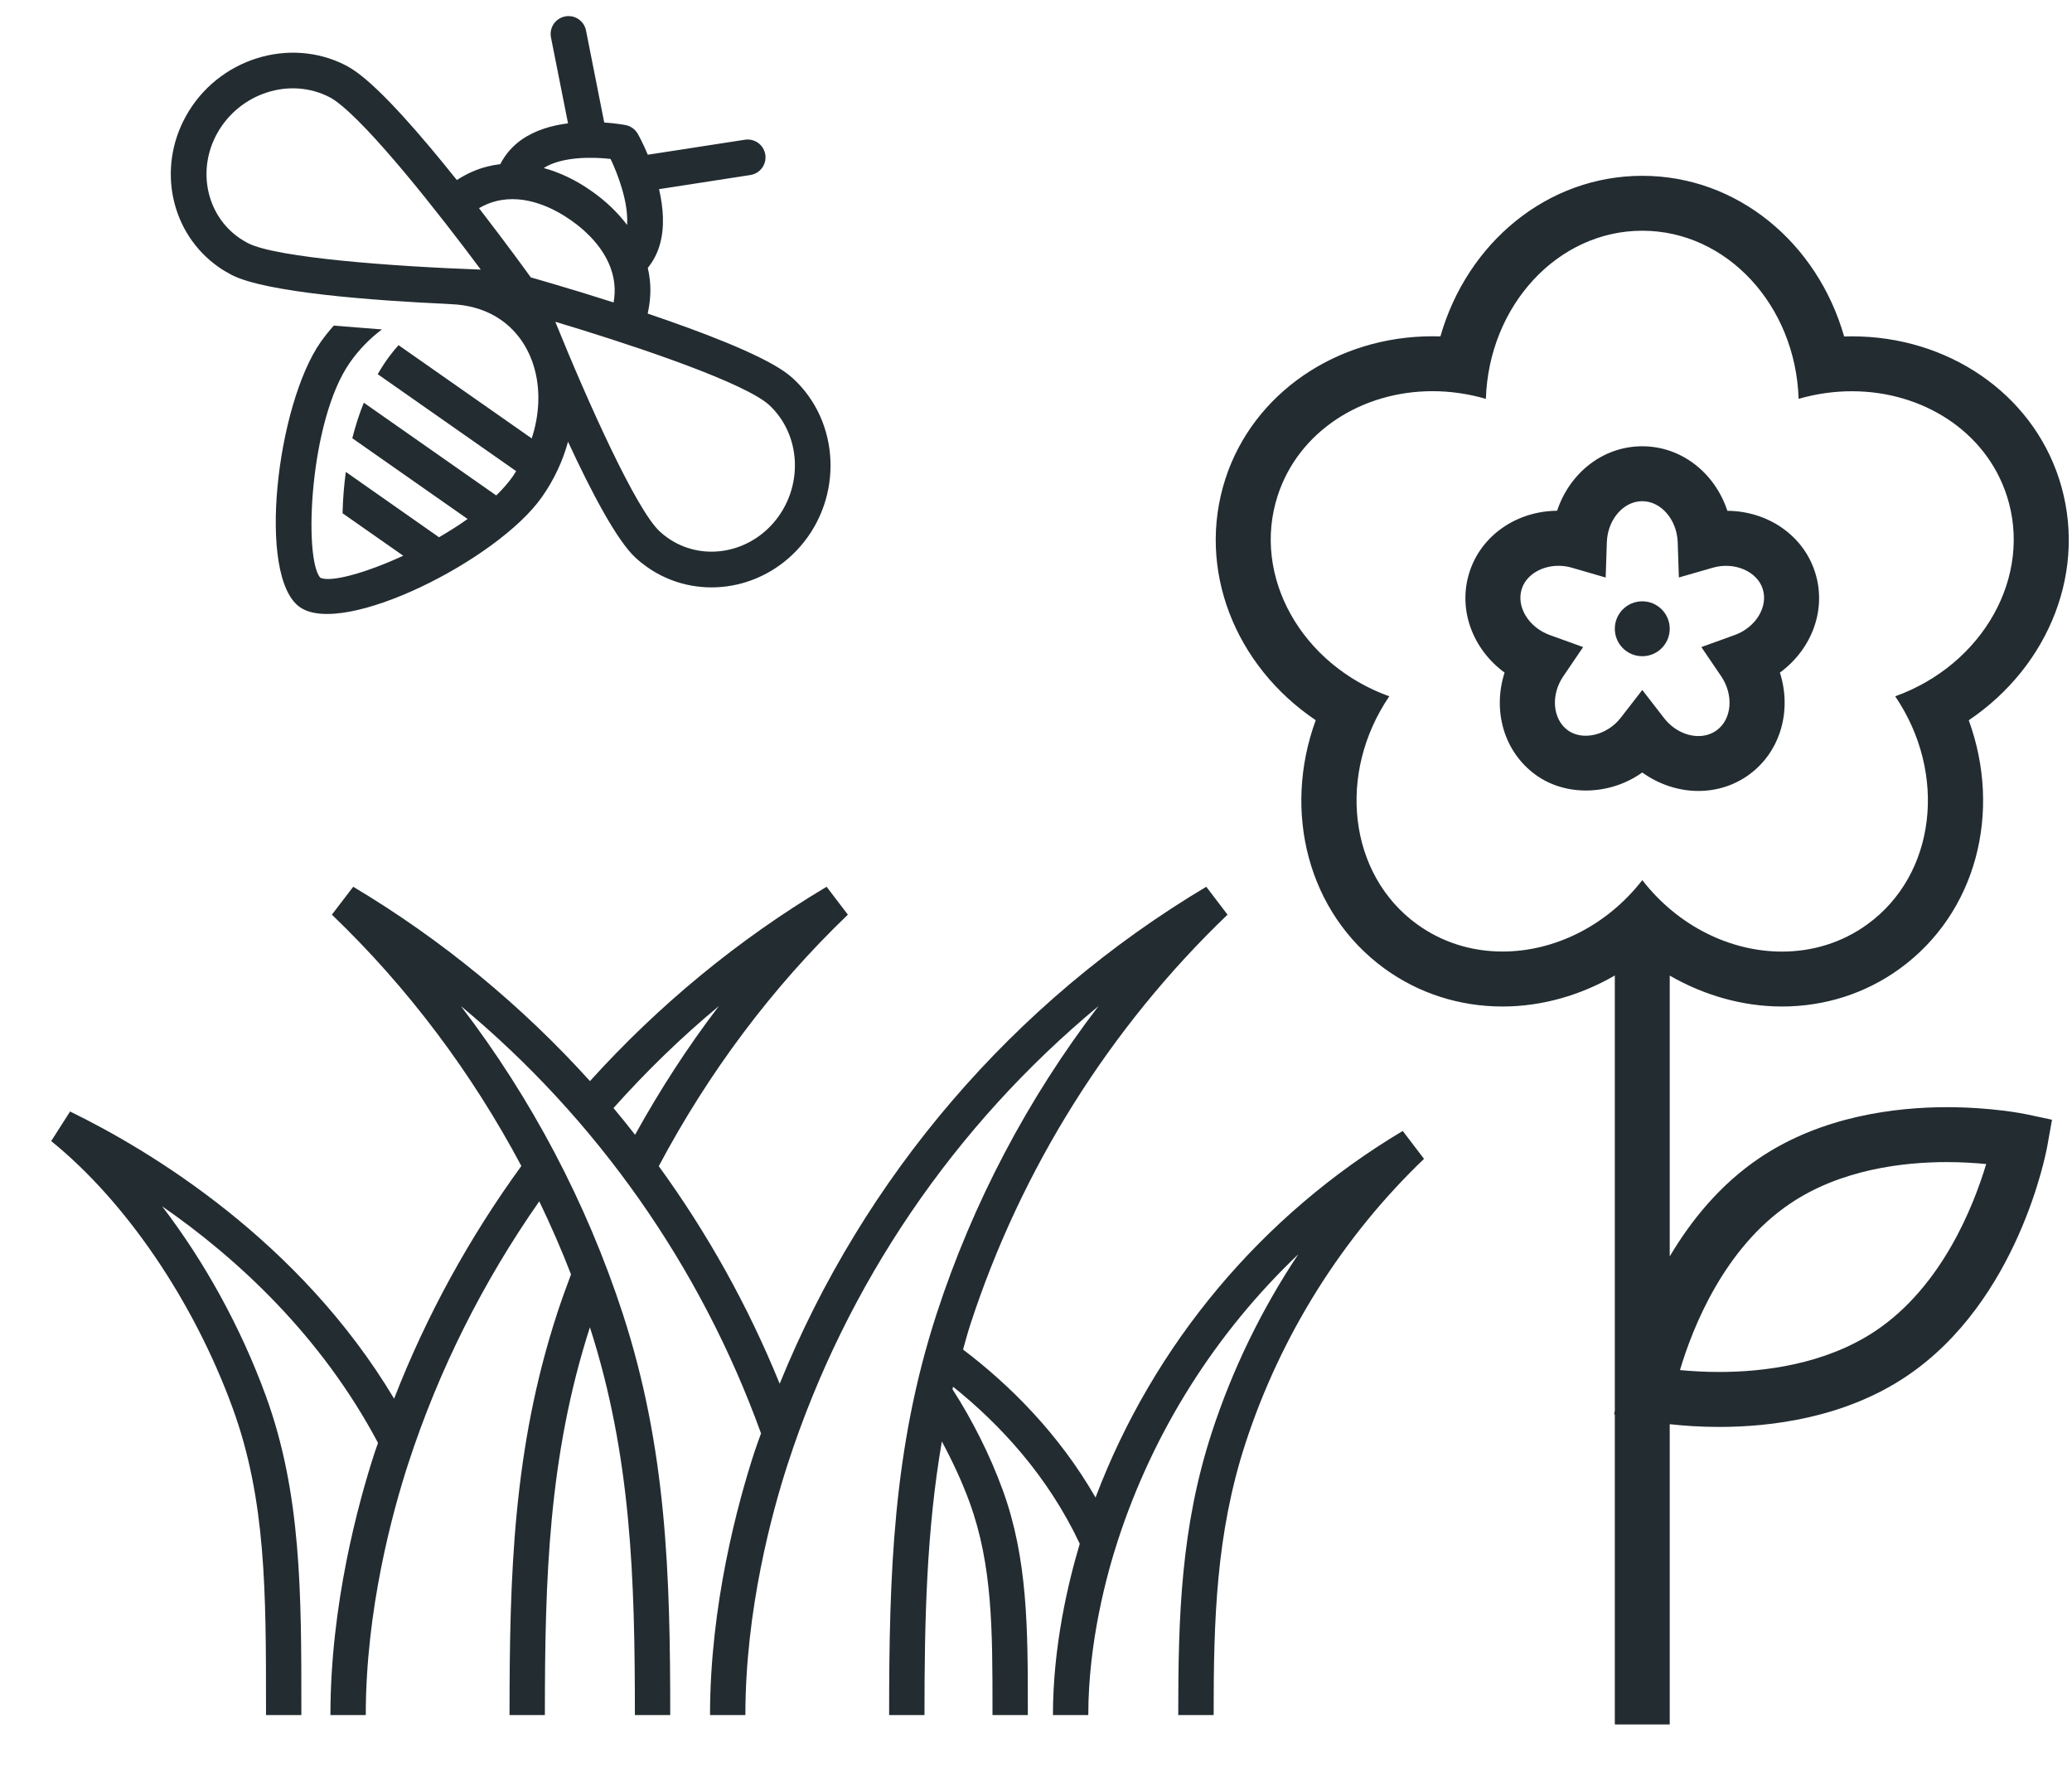 <?xml version="1.0" encoding="UTF-8"?>
<svg width="34px" height="29px" viewBox="0 0 34 29" version="1.1" xmlns="http://www.w3.org/2000/svg" xmlns:xlink="http://www.w3.org/1999/xlink">
    <!-- Generator: Sketch 3.8.3 (29802) - http://www.bohemiancoding.com/sketch -->
    <title>garten</title>
    <desc>Created with Sketch.</desc>
    <defs></defs>
    <g id="Page-10" stroke="none" stroke-width="1" fill="none" fill-rule="evenodd">
        <path d="M33.787,7.855 C33.334,6.458 31.969,5.519 30.389,5.519 C30.346,5.519 30.304,5.519 30.261,5.521 C29.821,3.984 28.508,2.885 26.949,2.885 C25.39,2.885 24.076,3.983 23.636,5.52 C23.593,5.519 23.55,5.518 23.506,5.518 C21.929,5.518 20.563,6.457 20.109,7.854 C19.628,9.336 20.265,10.925 21.59,11.818 C21.042,13.319 21.46,14.979 22.721,15.895 C23.281,16.301 23.95,16.516 24.656,16.516 C25.298,16.516 25.933,16.334 26.498,16.007 L26.498,23.147 L26.487,23.209 L26.498,23.211 L26.498,28.297 L27.399,28.297 L27.399,23.37 C27.617,23.394 27.893,23.415 28.212,23.415 C29.051,23.415 30.264,23.27 31.285,22.583 C33.12,21.349 33.577,18.907 33.595,18.804 L33.672,18.374 L33.245,18.283 C33.222,18.279 32.691,18.168 31.947,18.168 C31.11,18.168 29.896,18.313 28.875,19 C28.222,19.439 27.746,20.032 27.399,20.617 L27.399,16.009 C27.964,16.334 28.599,16.516 29.24,16.516 C29.947,16.516 30.615,16.301 31.174,15.895 C32.435,14.98 32.853,13.32 32.306,11.819 C33.631,10.925 34.269,9.337 33.787,7.855 M27.567,22.482 C27.773,21.79 28.288,20.48 29.378,19.748 C30.21,19.187 31.235,19.069 31.947,19.069 C32.193,19.069 32.413,19.084 32.592,19.101 C32.384,19.793 31.867,21.105 30.782,21.835 C29.949,22.395 28.925,22.513 28.212,22.513 C27.966,22.513 27.745,22.499 27.567,22.482 M31.099,11.426 C31.96,12.695 31.768,14.35 30.644,15.166 C30.227,15.47 29.738,15.615 29.24,15.615 C28.401,15.615 27.538,15.202 26.949,14.442 C26.358,15.202 25.495,15.614 24.656,15.614 C24.158,15.614 23.669,15.469 23.251,15.165 C22.128,14.35 21.935,12.694 22.797,11.426 C21.354,10.906 20.537,9.454 20.966,8.133 C21.31,7.076 22.349,6.419 23.506,6.419 C23.794,6.419 24.089,6.46 24.382,6.545 C24.432,5.013 25.56,3.786 26.949,3.786 C28.337,3.786 29.465,5.013 29.514,6.545 C29.807,6.46 30.102,6.42 30.389,6.42 C31.546,6.42 32.587,7.076 32.93,8.134 C33.359,9.455 32.541,10.906 31.099,11.426 M29.781,9.382 C29.589,8.787 29.012,8.387 28.345,8.382 C28.14,7.761 27.593,7.323 26.948,7.323 C26.304,7.323 25.757,7.76 25.551,8.381 C24.884,8.387 24.308,8.787 24.115,9.382 C23.916,9.995 24.162,10.65 24.689,11.037 C24.49,11.659 24.675,12.333 25.197,12.713 C25.695,13.076 26.424,13.051 26.948,12.676 C27.219,12.87 27.542,12.979 27.869,12.979 L27.869,12.979 C28.172,12.979 28.459,12.887 28.699,12.713 C29.22,12.334 29.405,11.659 29.207,11.037 C29.734,10.65 29.981,9.995 29.781,9.382 M28.464,10.421 L27.918,10.618 L28.244,11.098 C28.452,11.405 28.419,11.803 28.169,11.984 C28.084,12.046 27.98,12.078 27.87,12.078 L27.869,12.078 C27.66,12.078 27.448,11.967 27.305,11.782 L26.949,11.322 L26.593,11.781 C26.371,12.065 25.971,12.161 25.727,11.984 C25.477,11.802 25.443,11.405 25.652,11.098 L25.978,10.618 L25.432,10.421 C25.083,10.295 24.876,9.954 24.972,9.66 C25.065,9.374 25.438,9.213 25.791,9.315 L26.348,9.477 L26.367,8.898 C26.379,8.526 26.64,8.224 26.948,8.224 C27.256,8.224 27.517,8.526 27.53,8.898 L27.549,9.476 L28.105,9.316 C28.457,9.213 28.831,9.374 28.924,9.661 C29.019,9.954 28.813,10.295 28.464,10.421 M27.399,10.317 C27.399,10.069 27.197,9.867 26.949,9.867 C26.699,9.867 26.498,10.069 26.498,10.317 C26.498,10.566 26.699,10.768 26.949,10.768 C27.198,10.768 27.399,10.566 27.399,10.317 M20.143,15.009 L19.794,14.551 C16.623,16.443 14.174,19.311 12.794,22.706 C12.277,21.434 11.61,20.236 10.81,19.136 C11.622,17.607 12.664,16.206 13.913,15.009 L13.564,14.551 C12.105,15.421 10.801,16.501 9.681,17.74 C8.56,16.5 7.255,15.422 5.796,14.551 L5.446,15.009 C6.695,16.206 7.743,17.605 8.555,19.133 C7.703,20.305 6.998,21.586 6.467,22.951 C4.915,20.356 2.467,18.881 1.15,18.239 L0.84,18.724 C2.066,19.716 3.179,21.354 3.818,23.106 C4.365,24.607 4.365,26.117 4.365,28.029 L4.365,28.143 L4.945,28.143 L4.945,28.029 C4.945,26.138 4.945,24.505 4.363,22.908 C3.954,21.786 3.358,20.705 2.66,19.794 C3.884,20.641 5.267,21.912 6.203,23.677 C6.186,23.729 6.166,23.78 6.149,23.832 C5.878,24.665 5.422,26.333 5.422,28.143 L6.002,28.143 C6.002,26.413 6.44,24.812 6.701,24.011 C7.204,22.467 7.933,21.023 8.849,19.713 C9.038,20.106 9.213,20.505 9.37,20.912 C9.29,21.126 9.211,21.34 9.141,21.557 C8.419,23.77 8.361,25.849 8.361,28.143 L8.941,28.143 C8.941,25.915 8.998,23.896 9.68,21.78 C10.361,23.895 10.418,25.914 10.418,28.143 L10.998,28.143 C10.998,25.849 10.94,23.769 10.219,21.557 C9.624,19.734 8.721,18.023 7.562,16.508 C9.791,18.358 11.496,20.776 12.488,23.521 C12.451,23.625 12.412,23.727 12.378,23.832 C12.107,24.665 11.651,26.334 11.651,28.143 L12.231,28.143 C12.231,26.414 12.669,24.812 12.93,24.011 C13.89,21.063 15.664,18.468 18.026,16.509 C16.867,18.023 15.964,19.734 15.37,21.557 C14.649,23.771 14.59,25.85 14.59,28.143 L15.17,28.143 C15.17,26.579 15.203,25.118 15.455,23.653 C15.629,23.976 15.785,24.31 15.909,24.649 C16.286,25.684 16.286,26.733 16.286,28.062 L16.286,28.143 L16.866,28.143 L16.866,28.063 C16.866,26.731 16.866,25.582 16.454,24.45 C16.242,23.871 15.959,23.31 15.63,22.797 L15.639,22.755 C16.407,23.37 17.193,24.216 17.718,25.332 C17.528,25.967 17.278,27.015 17.278,28.143 L17.858,28.143 C17.858,26.945 18.162,25.834 18.343,25.279 C18.929,23.479 19.952,21.869 21.304,20.582 C20.702,21.485 20.222,22.471 19.884,23.508 C19.376,25.068 19.334,26.53 19.334,28.143 L19.915,28.143 C19.915,26.581 19.954,25.167 20.436,23.687 C21.014,21.914 22.027,20.299 23.367,19.016 L23.018,18.558 C20.701,19.94 18.927,22.062 17.977,24.573 C17.374,23.525 16.568,22.725 15.803,22.145 C15.842,22.009 15.877,21.873 15.922,21.736 C16.753,19.184 18.213,16.858 20.143,15.009 M10.421,18.621 C10.305,18.473 10.188,18.326 10.067,18.182 C10.601,17.584 11.177,17.023 11.797,16.508 C11.286,17.176 10.829,17.884 10.421,18.621 M13.132,8.967 C13.838,8.156 13.785,6.92 13.013,6.21 C12.974,6.175 12.927,6.137 12.875,6.1 C12.447,5.801 11.507,5.443 10.628,5.146 C10.668,4.964 10.683,4.782 10.664,4.602 C10.657,4.532 10.646,4.464 10.63,4.396 C10.716,4.289 10.782,4.167 10.823,4.029 C10.912,3.732 10.884,3.402 10.814,3.104 L12.313,2.872 C12.473,2.847 12.583,2.697 12.558,2.537 C12.533,2.377 12.383,2.268 12.223,2.293 L10.63,2.539 C10.555,2.36 10.487,2.234 10.467,2.199 C10.425,2.123 10.352,2.07 10.267,2.053 C10.231,2.046 10.098,2.023 9.915,2.01 L9.616,0.5 C9.585,0.342 9.431,0.238 9.272,0.27 C9.113,0.301 9.01,0.455 9.041,0.614 L9.321,2.024 C9.057,2.057 8.782,2.135 8.556,2.294 C8.406,2.4 8.29,2.536 8.209,2.694 C8.137,2.702 8.066,2.715 7.995,2.733 C7.819,2.777 7.654,2.853 7.496,2.954 C6.917,2.228 6.259,1.468 5.831,1.169 C5.778,1.132 5.727,1.101 5.68,1.076 C4.75,0.593 3.57,0.966 3.05,1.907 C2.573,2.769 2.804,3.833 3.587,4.382 C3.654,4.429 3.726,4.472 3.799,4.51 C4.362,4.802 6.135,4.932 7.338,4.987 L7.494,4.997 C7.753,5.02 8.003,5.097 8.222,5.25 C8.795,5.652 8.973,6.44 8.725,7.194 L6.54,5.664 C6.459,5.752 6.332,5.908 6.198,6.14 L8.47,7.731 C8.451,7.76 8.434,7.789 8.414,7.818 C8.34,7.923 8.248,8.028 8.143,8.13 L5.97,6.608 C5.901,6.779 5.836,6.972 5.781,7.191 L7.673,8.516 C7.525,8.622 7.366,8.722 7.204,8.816 L5.675,7.744 C5.646,7.953 5.627,8.179 5.621,8.422 L6.617,9.119 C5.999,9.404 5.435,9.558 5.258,9.482 C4.98,9.185 5.073,6.903 5.743,5.947 C5.894,5.732 6.073,5.551 6.267,5.406 L5.477,5.343 C5.402,5.428 5.33,5.516 5.263,5.611 C4.539,6.645 4.209,9.464 4.921,9.963 C5.634,10.462 8.17,9.188 8.894,8.154 C9.095,7.867 9.236,7.56 9.321,7.248 C9.704,8.076 10.123,8.871 10.43,9.153 C10.491,9.209 10.556,9.261 10.623,9.308 L10.623,9.308 C11.406,9.856 12.485,9.71 13.132,8.967 M7.889,4.424 C6.459,4.373 4.532,4.23 4.069,3.99 C4.018,3.963 3.969,3.934 3.923,3.902 C3.386,3.526 3.231,2.79 3.562,2.191 C3.931,1.525 4.76,1.258 5.41,1.596 C5.437,1.61 5.465,1.627 5.495,1.648 C6.057,2.042 7.208,3.509 7.889,4.424 M9.363,3.61 C9.364,3.611 9.366,3.611 9.368,3.613 C9.37,3.614 9.371,3.615 9.373,3.617 C9.615,3.786 10.029,4.148 10.081,4.661 C10.092,4.76 10.086,4.86 10.069,4.963 C9.371,4.74 8.805,4.579 8.71,4.552 C8.653,4.472 8.308,3.996 7.86,3.416 C7.95,3.364 8.043,3.325 8.139,3.301 C8.639,3.174 9.12,3.44 9.363,3.61 M10.29,3.691 C10.137,3.489 9.944,3.301 9.709,3.137 C9.707,3.136 9.705,3.135 9.703,3.134 C9.702,3.132 9.7,3.131 9.699,3.13 C9.446,2.952 9.183,2.829 8.922,2.757 C9.224,2.565 9.731,2.575 10.019,2.608 C10.143,2.868 10.315,3.326 10.29,3.691 M12.69,8.582 C12.24,9.098 11.496,9.204 10.959,8.828 C10.913,8.796 10.868,8.76 10.826,8.721 C10.442,8.368 9.649,6.607 9.112,5.28 C10.204,5.607 11.977,6.187 12.538,6.58 C12.569,6.602 12.595,6.622 12.617,6.642 C13.157,7.138 13.189,8.008 12.69,8.582" id="garten" fill="#232C31"></path>
    </g>
</svg>